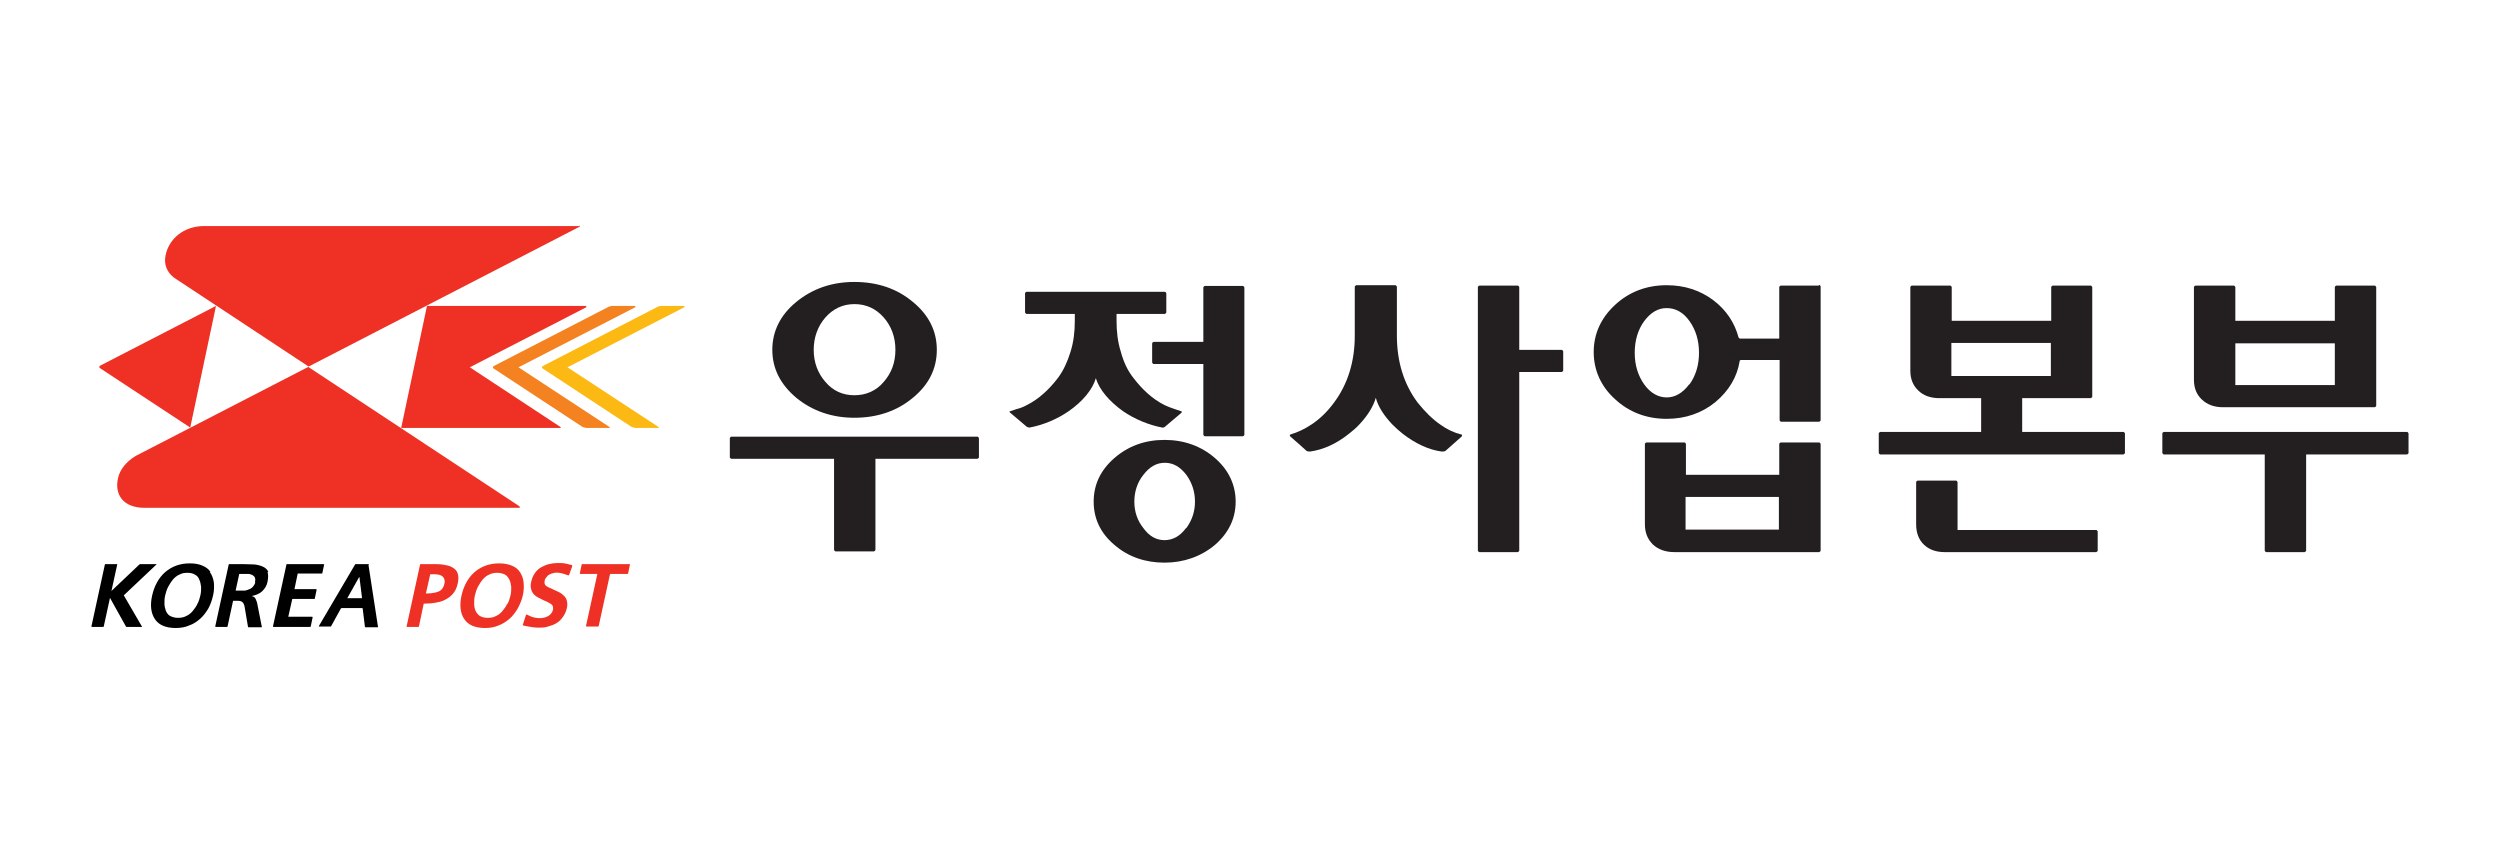 <svg width="164" height="56" viewBox="0 0 164 56" fill="none" xmlns="http://www.w3.org/2000/svg">
<path d="M6.547 23.999C6.547 23.999 6.476 24.094 6.547 24.142L12.479 28.048L14.17 20.068L6.547 23.999Z" fill="#EE3124"/>
<path d="M41.659 20.068H40.159C40.159 20.068 39.968 20.092 39.897 20.14L32.369 24.023C32.369 24.023 32.298 24.118 32.369 24.166L38.205 28.001C38.205 28.001 38.396 28.072 38.467 28.072H39.968C39.968 28.072 40.063 28.048 39.968 28.001L34.013 24.094L41.659 20.164C41.659 20.164 41.731 20.092 41.659 20.092V20.068Z" fill="#F58220"/>
<path d="M38.443 20.068H28.01L26.318 28.072H36.752C36.752 28.072 36.847 28.048 36.752 28.001L30.82 24.094L38.443 20.164C38.443 20.164 38.515 20.092 38.443 20.092V20.068Z" fill="#EE3124"/>
<path d="M44.875 20.068H43.374C43.374 20.068 43.184 20.092 43.112 20.14L35.585 24.023C35.585 24.023 35.513 24.118 35.585 24.166L41.421 28.001C41.421 28.001 41.611 28.072 41.683 28.072H43.184C43.184 28.072 43.279 28.048 43.184 28.001L37.228 24.094L44.875 20.164C44.875 20.164 44.946 20.092 44.875 20.092V20.068Z" fill="#FDB913"/>
<path d="M37.991 14.828H13.408C12.027 14.828 11.074 15.685 10.859 16.757C10.74 17.352 10.955 17.853 11.407 18.21L20.245 24.046L38.015 14.875C38.015 14.875 38.087 14.804 38.015 14.804L37.991 14.828Z" fill="#EE3124"/>
<path d="M34.084 33.218L20.221 24.07L8.906 29.906C8.31 30.264 7.858 30.788 7.739 31.383C7.501 32.455 8.096 33.313 9.478 33.313H34.061C34.061 33.313 34.156 33.289 34.084 33.241V33.218Z" fill="#EE3124"/>
<path d="M34.108 37.529C33.989 37.338 33.799 37.195 33.561 37.1C33.322 37.005 33.06 36.957 32.751 36.957C32.108 36.957 31.584 37.148 31.131 37.529C30.702 37.91 30.416 38.434 30.273 39.077C30.131 39.72 30.202 40.244 30.464 40.625C30.726 41.007 31.179 41.197 31.822 41.197C32.131 41.197 32.441 41.15 32.703 41.03C32.965 40.935 33.227 40.768 33.441 40.578C33.656 40.387 33.823 40.149 33.966 39.911C34.108 39.649 34.228 39.363 34.299 39.053C34.371 38.744 34.371 38.458 34.347 38.196C34.323 37.934 34.228 37.719 34.108 37.529ZM33.275 39.601C33.203 39.768 33.084 39.935 32.965 40.078C32.846 40.221 32.703 40.34 32.536 40.411C32.37 40.506 32.179 40.53 31.988 40.53C31.798 40.53 31.607 40.483 31.488 40.411C31.369 40.34 31.274 40.221 31.202 40.078C31.131 39.935 31.107 39.768 31.107 39.601C31.107 39.411 31.107 39.244 31.155 39.053C31.202 38.863 31.25 38.696 31.345 38.505C31.441 38.339 31.536 38.172 31.655 38.029C31.774 37.886 31.917 37.767 32.084 37.696C32.251 37.6 32.441 37.576 32.632 37.576C32.822 37.576 32.989 37.624 33.132 37.696C33.251 37.767 33.346 37.886 33.418 38.029C33.489 38.172 33.513 38.339 33.537 38.505C33.537 38.672 33.537 38.863 33.489 39.053C33.441 39.244 33.394 39.434 33.299 39.601H33.275Z" fill="#EE3124"/>
<path d="M13.813 37.529C13.694 37.338 13.504 37.195 13.265 37.1C13.051 37.005 12.765 36.957 12.456 36.957C11.812 36.957 11.288 37.148 10.836 37.529C10.407 37.91 10.121 38.434 9.978 39.077C9.835 39.72 9.907 40.244 10.169 40.625C10.431 41.007 10.883 41.197 11.527 41.197C11.836 41.197 12.146 41.15 12.408 41.03C12.694 40.935 12.932 40.768 13.146 40.578C13.361 40.387 13.527 40.149 13.67 39.911C13.813 39.649 13.909 39.363 13.98 39.053C14.052 38.744 14.052 38.458 14.028 38.196C13.98 37.934 13.909 37.719 13.766 37.529H13.813ZM12.956 39.601C12.884 39.768 12.765 39.935 12.646 40.078C12.527 40.221 12.384 40.34 12.217 40.411C12.051 40.506 11.86 40.53 11.669 40.53C11.479 40.53 11.312 40.483 11.169 40.411C11.026 40.34 10.955 40.221 10.883 40.078C10.836 39.935 10.788 39.768 10.788 39.601C10.788 39.411 10.788 39.244 10.836 39.053C10.883 38.863 10.931 38.696 11.026 38.505C11.121 38.339 11.217 38.172 11.336 38.029C11.455 37.886 11.598 37.767 11.765 37.696C11.931 37.6 12.098 37.576 12.313 37.576C12.527 37.576 12.67 37.624 12.789 37.696C12.932 37.767 13.027 37.886 13.075 38.029C13.146 38.172 13.17 38.339 13.194 38.505C13.194 38.672 13.194 38.863 13.146 39.053C13.099 39.244 13.051 39.434 12.956 39.601Z" fill="black"/>
<path d="M37.538 37.077L37.157 36.981C36.943 36.934 36.776 36.934 36.585 36.934C36.395 36.934 36.204 36.957 36.014 37.005C35.823 37.053 35.656 37.124 35.49 37.219C35.323 37.315 35.18 37.458 35.085 37.601C34.966 37.767 34.894 37.958 34.846 38.172C34.799 38.363 34.799 38.506 34.846 38.649C34.87 38.792 34.942 38.887 35.013 38.982C35.108 39.078 35.204 39.149 35.299 39.197C35.394 39.244 35.537 39.316 35.68 39.387C35.918 39.482 36.085 39.578 36.181 39.649C36.276 39.721 36.3 39.864 36.276 40.007C36.228 40.173 36.133 40.316 35.966 40.411C35.633 40.602 35.228 40.578 34.87 40.459C34.775 40.411 34.656 40.364 34.561 40.316C34.561 40.316 34.537 40.316 34.513 40.316C34.513 40.316 34.299 40.959 34.299 40.983C34.299 40.983 34.299 41.031 34.322 41.031C34.346 41.031 34.441 41.055 34.537 41.078C34.799 41.126 35.061 41.174 35.323 41.174C35.537 41.174 35.752 41.174 35.942 41.102C36.133 41.055 36.323 40.983 36.49 40.888C36.657 40.793 36.8 40.65 36.919 40.483C37.038 40.316 37.133 40.126 37.181 39.911C37.229 39.721 37.229 39.554 37.181 39.411C37.157 39.268 37.086 39.173 36.99 39.078C36.895 38.982 36.8 38.911 36.705 38.863C36.609 38.815 36.466 38.744 36.3 38.672C36.085 38.577 35.918 38.506 35.823 38.434C35.728 38.363 35.704 38.244 35.728 38.125C35.728 38.005 35.799 37.934 35.847 37.863C35.895 37.791 35.966 37.72 36.038 37.696C36.109 37.648 36.181 37.624 36.276 37.601C36.514 37.529 36.776 37.577 36.99 37.648L37.276 37.743H37.324L37.538 37.148V37.1V37.077Z" fill="#EE3124"/>
<path d="M30.035 37.648C29.987 37.481 29.892 37.362 29.749 37.267C29.606 37.172 29.439 37.1 29.249 37.076C29.058 37.029 28.844 37.005 28.606 37.005H27.605C27.605 37.005 27.558 37.005 27.558 37.029L26.676 41.078C26.676 41.078 26.676 41.126 26.7 41.126H27.438C27.438 41.126 27.486 41.126 27.486 41.078L27.796 39.601C28.367 39.601 28.82 39.506 29.058 39.411C29.058 39.411 29.273 39.316 29.368 39.244C29.535 39.149 29.677 39.006 29.797 38.839C29.916 38.672 29.987 38.458 30.035 38.244C30.082 38.005 30.082 37.815 30.035 37.648ZM29.154 38.291C29.106 38.506 29.011 38.672 28.844 38.768C28.772 38.815 28.486 38.934 27.939 38.934L28.224 37.672H28.51C28.748 37.672 28.915 37.719 29.034 37.815C29.154 37.934 29.201 38.077 29.154 38.315V38.291Z" fill="#EE3124"/>
<path d="M41.159 37.648C41.159 37.648 41.207 37.648 41.207 37.6L41.326 37.029C41.326 37.029 41.326 37.005 41.302 37.005H38.206C38.206 37.005 38.158 37.005 38.158 37.029L38.039 37.6C38.039 37.6 38.039 37.648 38.063 37.648H39.158C39.158 37.648 39.182 37.648 39.182 37.672L38.444 41.054C38.444 41.054 38.444 41.102 38.468 41.102H39.23C39.23 41.102 39.277 41.102 39.277 41.054L40.016 37.672C40.016 37.672 40.016 37.648 40.063 37.648H41.159Z" fill="#EE3124"/>
<path d="M17.6 37.505C17.529 37.362 17.41 37.243 17.243 37.172C17.076 37.1 16.91 37.053 16.695 37.029C16.481 37.029 16.219 37.005 15.909 37.005H15.052C15.052 37.005 15.004 37.005 15.004 37.029L14.123 41.078C14.123 41.078 14.123 41.126 14.146 41.126H14.885C14.885 41.126 14.932 41.126 14.932 41.078L15.29 39.411H15.552C15.719 39.411 15.838 39.435 15.909 39.506C15.981 39.578 16.028 39.673 16.052 39.84L16.266 41.102C16.266 41.102 16.266 41.15 16.314 41.15H17.148C17.148 41.15 17.195 41.15 17.172 41.102L16.862 39.53C16.862 39.53 16.791 39.316 16.743 39.244C16.695 39.173 16.624 39.125 16.505 39.101C16.767 39.053 17.005 38.958 17.195 38.791C17.386 38.601 17.505 38.41 17.553 38.148C17.6 37.886 17.6 37.672 17.553 37.529L17.6 37.505ZM16.743 38.172C16.743 38.291 16.671 38.386 16.6 38.482C16.529 38.553 16.457 38.625 16.362 38.648C16.266 38.696 16.171 38.72 16.076 38.744C15.981 38.744 15.861 38.744 15.742 38.744H15.457L15.695 37.648H15.957C16.1 37.648 16.195 37.648 16.29 37.648C16.386 37.648 16.481 37.696 16.552 37.719C16.624 37.767 16.695 37.815 16.719 37.886C16.743 37.958 16.767 38.053 16.719 38.172H16.743Z" fill="black"/>
<path d="M21.245 37.029C21.245 37.029 21.245 37.005 21.221 37.005H18.839C18.839 37.005 18.792 37.005 18.792 37.029L17.91 41.078C17.91 41.078 17.91 41.126 17.934 41.126H20.34C20.34 41.126 20.388 41.126 20.388 41.078L20.507 40.507C20.507 40.507 20.507 40.459 20.483 40.459H18.911L19.173 39.292H20.602C20.602 39.292 20.65 39.292 20.65 39.268L20.769 38.696C20.769 38.696 20.769 38.648 20.745 38.648H19.316L19.53 37.624H21.102C21.102 37.624 21.15 37.624 21.15 37.577L21.269 37.005L21.245 37.029Z" fill="black"/>
<path d="M10.311 37.005H9.216C9.216 37.005 9.168 37.005 9.144 37.029L7.31 38.768L7.691 37.029C7.691 37.029 7.691 37.005 7.667 37.005H6.929C6.929 37.005 6.881 37.005 6.881 37.029L6 41.078C6 41.078 6 41.126 6.024 41.126H6.762C6.762 41.126 6.81 41.126 6.81 41.078L7.215 39.22L8.263 41.102C8.263 41.102 8.287 41.126 8.31 41.126H9.311C9.311 41.126 9.335 41.126 9.311 41.102L8.12 39.053L10.264 37.029V37.005H10.311Z" fill="black"/>
<path d="M24.199 37.053C24.199 37.053 24.199 37.005 24.151 37.005H23.341C23.341 37.005 23.294 37.005 23.294 37.029L20.912 41.078C20.912 41.078 20.912 41.102 20.935 41.102H21.674C21.674 41.102 21.721 41.102 21.721 41.078L22.365 39.911L22.412 39.887H23.746C23.746 39.887 23.794 39.887 23.794 39.935L23.937 41.102C23.937 41.102 23.937 41.15 23.985 41.15H24.771C24.771 41.15 24.818 41.15 24.794 41.102L24.175 37.076L24.199 37.053ZM22.794 39.244C22.794 39.244 22.77 39.244 22.794 39.22L23.556 37.862H23.579L23.746 39.196C23.746 39.196 23.746 39.244 23.723 39.244H22.817H22.794Z" fill="black"/>
<path d="M64.123 30.097C64.123 30.097 64.218 30.049 64.218 30.001V28.739C64.218 28.739 64.17 28.644 64.123 28.644H47.972C47.972 28.644 47.877 28.691 47.877 28.739V30.001C47.877 30.001 47.925 30.097 47.972 30.097H54.714V36.076C54.714 36.076 54.761 36.171 54.809 36.171H57.334C57.334 36.171 57.429 36.123 57.429 36.076V30.097H64.147H64.123Z" fill="#231F20"/>
<path d="M52.236 26.095C53.284 26.953 54.57 27.405 56.047 27.405C57.524 27.405 58.834 26.976 59.883 26.095C60.931 25.237 61.455 24.189 61.455 22.951C61.455 21.712 60.931 20.664 59.883 19.806C58.834 18.925 57.548 18.496 56.047 18.496C54.547 18.496 53.284 18.949 52.236 19.806C51.188 20.664 50.664 21.736 50.664 22.951C50.664 24.165 51.188 25.213 52.236 26.095ZM54.142 20.831C54.642 20.259 55.285 19.949 56.047 19.949C56.81 19.949 57.453 20.235 57.977 20.831C58.477 21.402 58.739 22.117 58.739 22.951C58.739 23.784 58.477 24.475 57.977 25.047C57.477 25.642 56.81 25.928 56.047 25.928C55.285 25.928 54.642 25.642 54.142 25.047C53.642 24.475 53.379 23.761 53.379 22.951C53.379 22.141 53.642 21.402 54.142 20.831Z" fill="#231F20"/>
<path d="M78.939 28.524C78.939 28.524 78.987 28.62 79.035 28.62H81.536C81.536 28.62 81.631 28.572 81.631 28.524V18.853C81.631 18.853 81.584 18.758 81.536 18.758H79.035C79.035 18.758 78.939 18.805 78.939 18.853V22.426H75.676C75.676 22.426 75.581 22.474 75.581 22.521V23.784C75.581 23.784 75.628 23.879 75.676 23.879H78.939V28.548V28.524Z" fill="#231F20"/>
<path d="M79.702 30.049C78.796 29.263 77.677 28.858 76.391 28.858C75.104 28.858 74.008 29.263 73.103 30.049C72.198 30.835 71.745 31.788 71.745 32.908C71.745 34.028 72.198 34.98 73.103 35.743C74.008 36.529 75.128 36.91 76.391 36.91C77.653 36.91 78.796 36.505 79.702 35.743C80.607 34.956 81.059 34.004 81.059 32.908C81.059 31.812 80.607 30.835 79.702 30.049ZM77.796 34.647C77.415 35.171 76.938 35.433 76.391 35.433C75.843 35.433 75.39 35.171 75.009 34.647C74.604 34.147 74.413 33.551 74.413 32.908C74.413 32.265 74.604 31.645 75.009 31.145C75.414 30.621 75.866 30.359 76.414 30.359C76.962 30.359 77.415 30.621 77.82 31.145C78.201 31.669 78.391 32.265 78.391 32.908C78.391 33.551 78.201 34.123 77.82 34.647H77.796Z" fill="#231F20"/>
<path d="M102.45 22.951H99.663V18.83C99.663 18.83 99.616 18.734 99.568 18.734H97.043C97.043 18.734 96.948 18.782 96.948 18.83V36.123C96.948 36.123 96.995 36.219 97.043 36.219H99.568C99.568 36.219 99.663 36.171 99.663 36.123V24.404H102.45C102.45 24.404 102.546 24.356 102.546 24.308V23.046C102.546 23.046 102.498 22.951 102.45 22.951Z" fill="#231F20"/>
<path d="M95.852 28.501C95.376 28.382 94.923 28.168 94.494 27.858C93.97 27.501 93.47 27 92.994 26.405C92.088 25.19 91.636 23.713 91.636 22.022V18.806C91.636 18.806 91.588 18.711 91.541 18.711H88.968C88.968 18.711 88.873 18.759 88.873 18.806V22.022C88.873 23.713 88.42 25.19 87.515 26.405C87.062 27.024 86.562 27.501 86.014 27.858C85.585 28.144 85.133 28.358 84.656 28.501C84.609 28.501 84.585 28.596 84.656 28.644C84.942 28.882 85.49 29.383 85.704 29.573C85.752 29.621 85.895 29.621 85.943 29.621C86.8 29.502 87.658 29.121 88.492 28.454C88.73 28.263 88.968 28.073 89.159 27.858C89.706 27.286 90.088 26.667 90.254 26.095C90.397 26.667 90.802 27.286 91.35 27.858C91.564 28.073 91.779 28.263 92.017 28.454C92.851 29.097 93.708 29.502 94.566 29.621C94.637 29.621 94.78 29.621 94.828 29.573C95.042 29.383 95.59 28.906 95.876 28.644C95.924 28.596 95.924 28.501 95.876 28.501H95.852Z" fill="#231F20"/>
<path d="M119.315 18.734H116.814C116.814 18.734 116.719 18.782 116.719 18.829V22.212H114.146C114.146 22.212 114.075 22.188 114.051 22.14C113.789 21.164 113.241 20.33 112.384 19.687C111.526 19.044 110.502 18.71 109.334 18.71C108.024 18.71 106.881 19.139 105.952 19.997C105.023 20.854 104.547 21.902 104.547 23.093C104.547 24.284 105.023 25.356 105.952 26.19C106.881 27.048 108.024 27.476 109.334 27.476C110.573 27.476 111.645 27.095 112.526 26.381C113.408 25.642 113.956 24.737 114.122 23.689C114.122 23.641 114.17 23.617 114.218 23.617H116.743V27.572C116.743 27.572 116.79 27.667 116.838 27.667H119.339C119.339 27.667 119.434 27.619 119.434 27.572V18.782C119.434 18.782 119.387 18.686 119.339 18.686L119.315 18.734ZM110.811 25.213C110.383 25.785 109.882 26.071 109.334 26.071C108.787 26.071 108.263 25.785 107.858 25.213C107.453 24.642 107.238 23.951 107.238 23.141C107.238 22.331 107.453 21.616 107.858 21.069C108.286 20.497 108.763 20.211 109.334 20.211C109.93 20.211 110.43 20.497 110.835 21.069C111.24 21.64 111.455 22.331 111.455 23.141C111.455 23.951 111.24 24.642 110.835 25.213H110.811Z" fill="#231F20"/>
<path d="M157.905 28.334H141.945C141.945 28.334 141.849 28.382 141.849 28.429V29.716C141.849 29.716 141.897 29.811 141.945 29.811H148.567V36.123C148.567 36.123 148.615 36.219 148.662 36.219H151.187C151.187 36.219 151.282 36.171 151.282 36.123V29.811H157.905C157.905 29.811 158 29.763 158 29.716V28.429C158 28.429 157.952 28.334 157.905 28.334Z" fill="#231F20"/>
<path d="M137.538 34.766H128.415V31.622C128.415 31.622 128.367 31.526 128.319 31.526H125.794C125.794 31.526 125.699 31.574 125.699 31.622V34.385C125.699 34.957 125.866 35.409 126.223 35.743C126.58 36.076 127.033 36.219 127.581 36.219H137.514C137.514 36.219 137.609 36.171 137.609 36.124V34.861C137.609 34.861 137.562 34.766 137.514 34.766H137.538Z" fill="#231F20"/>
<path d="M139.277 28.334H132.655V26.119H137.157C137.157 26.119 137.252 26.071 137.252 26.023V18.83C137.252 18.83 137.204 18.734 137.157 18.734H134.656C134.656 18.734 134.56 18.782 134.56 18.83V21.045H128.033V18.83C128.033 18.83 127.986 18.734 127.938 18.734H125.413C125.413 18.734 125.318 18.782 125.318 18.83V24.308C125.318 24.856 125.485 25.285 125.842 25.619C126.175 25.952 126.652 26.119 127.224 26.119H129.963V28.334H123.341C123.341 28.334 123.246 28.382 123.246 28.429V29.716C123.246 29.716 123.293 29.811 123.341 29.811H139.301C139.301 29.811 139.396 29.763 139.396 29.716V28.429C139.396 28.429 139.348 28.334 139.301 28.334H139.277ZM128.01 24.666V22.498H134.537V24.666H128.01Z" fill="#231F20"/>
<path d="M155.785 18.734H153.26C153.26 18.734 153.165 18.782 153.165 18.83V21.045H146.638V18.83C146.638 18.83 146.59 18.734 146.542 18.734H144.017C144.017 18.734 143.922 18.782 143.922 18.83V24.904C143.922 25.452 144.089 25.881 144.446 26.214C144.804 26.548 145.256 26.714 145.828 26.714H155.785C155.785 26.714 155.88 26.667 155.88 26.619V18.83C155.88 18.83 155.833 18.734 155.785 18.734ZM153.165 25.261H146.638V22.522H153.165V25.261Z" fill="#231F20"/>
<path d="M119.315 29.024H116.814C116.814 29.024 116.719 29.072 116.719 29.12V31.145H110.597V29.12C110.597 29.12 110.549 29.024 110.502 29.024H108C108 29.024 107.905 29.072 107.905 29.12V34.384C107.905 34.932 108.072 35.361 108.429 35.718C108.786 36.051 109.263 36.218 109.835 36.218H119.339C119.339 36.218 119.434 36.171 119.434 36.123V29.12C119.434 29.12 119.387 29.024 119.339 29.024H119.315ZM116.695 34.741H110.573V32.597H116.695V34.741Z" fill="#231F20"/>
<path d="M77.486 26.977C77.343 26.929 77.2 26.881 77.058 26.834C76.819 26.762 76.605 26.667 76.391 26.572C75.581 26.167 74.914 25.524 74.366 24.809C73.961 24.309 73.699 23.713 73.532 23.094C73.318 22.427 73.246 21.736 73.246 21.045V20.593H76.414C76.414 20.593 76.51 20.545 76.51 20.497V19.235C76.51 19.235 76.462 19.14 76.414 19.14H67.339C67.339 19.14 67.243 19.187 67.243 19.235V20.497C67.243 20.497 67.291 20.593 67.339 20.593H70.507V21.045C70.507 21.736 70.435 22.427 70.221 23.094C70.03 23.713 69.768 24.309 69.387 24.809C68.839 25.524 68.172 26.167 67.362 26.572C67.148 26.691 66.91 26.786 66.695 26.834C66.552 26.881 66.41 26.929 66.267 26.977C66.219 26.977 66.195 27.024 66.267 27.072L67.362 28.001C67.362 28.001 67.481 28.049 67.529 28.049C68.434 27.882 69.34 27.501 70.102 26.977C71.031 26.334 71.674 25.547 71.888 24.809C72.103 25.547 72.77 26.334 73.675 26.977C74.437 27.501 75.366 27.882 76.248 28.049C76.295 28.049 76.367 28.049 76.414 28.001L77.51 27.072C77.51 27.072 77.534 27 77.51 26.977H77.486Z" fill="#231F20"/>
</svg>
